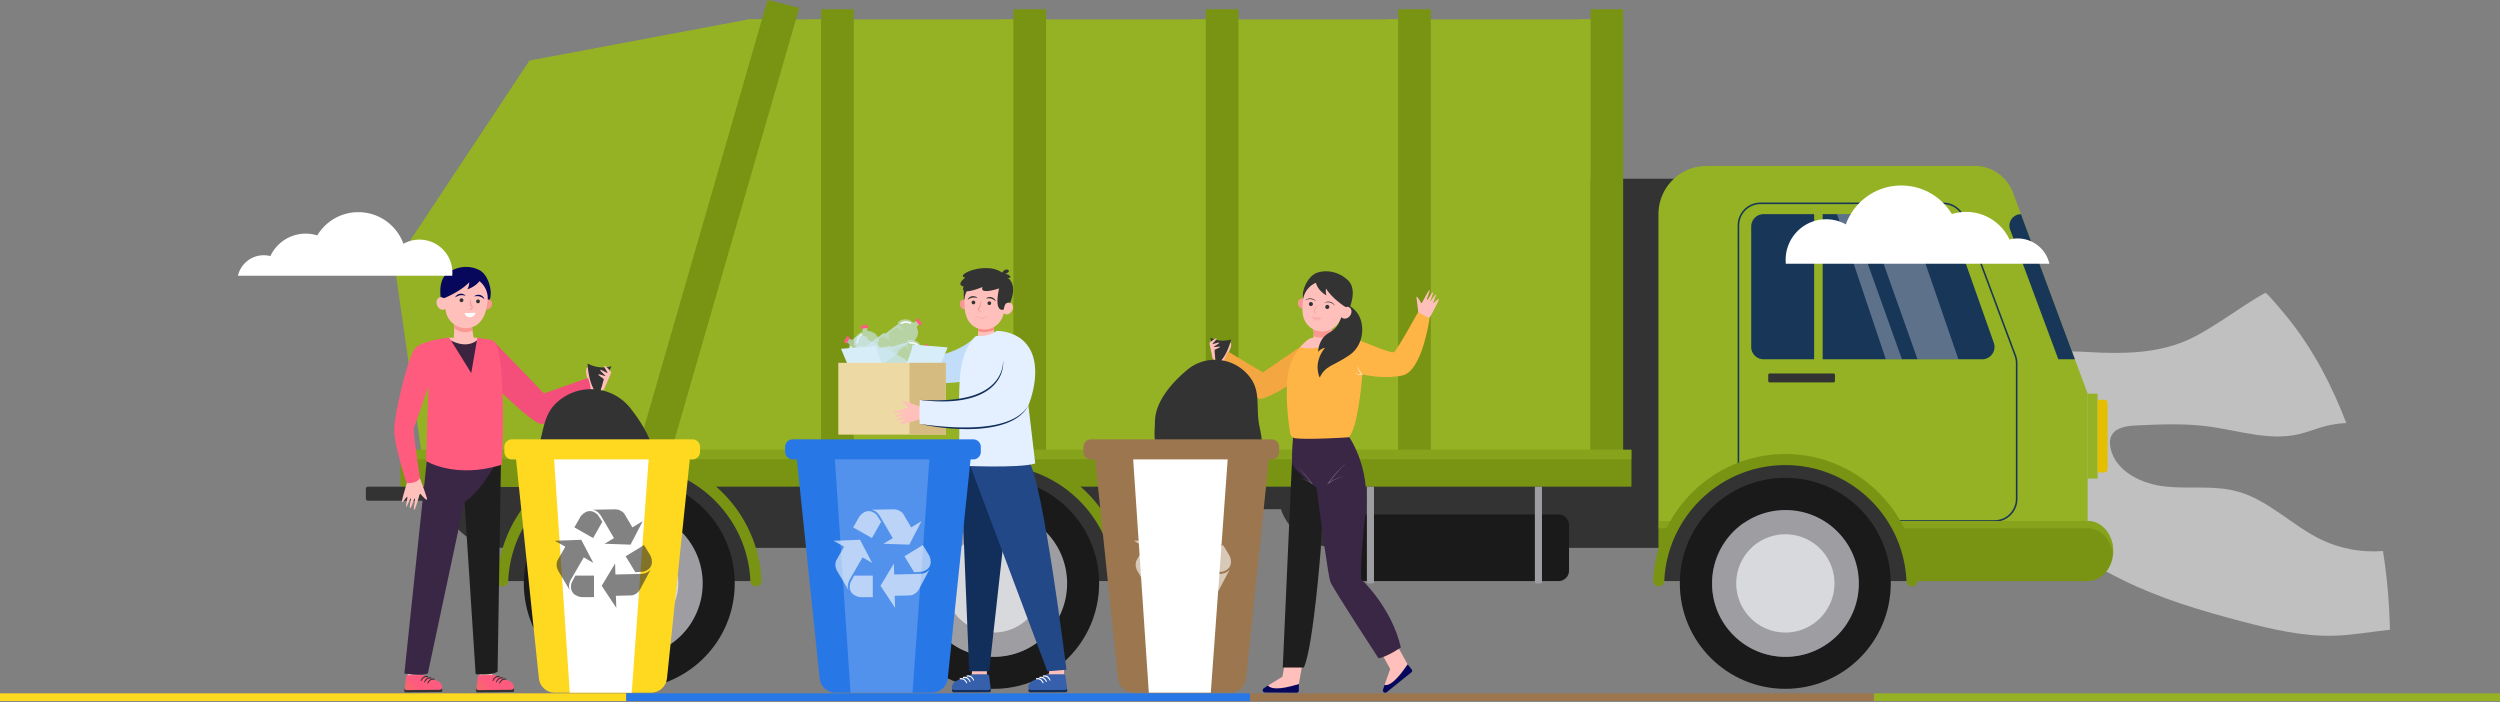 <?xml version="1.0" encoding="UTF-8"?>
<svg xmlns="http://www.w3.org/2000/svg" xmlns:v="https://vecta.io/nano" width="1186" height="333" fill="none">
  <rect width="100%" height="100%" fill="#808080" stroke="none"/>
  <style><![CDATA[.B{fill:#333}.C{fill:#ffc0bb}.D{fill:#fff}.E{opacity:.3}.F{fill:#94b224}.G{fill:#f99893}.H{opacity:.5}.I{fill:#cfe9fa}.J{fill:#789412}.K{fill:#9e9da2}.L{opacity:.6}.M{fill:#ff5b7e}.N{fill:#d8d9dd}.O{fill:#1a1a1a}.P{fill:#07085b}.Q{fill:#183658}.R{fill:#122f5b}]]></style>
  <path fill="#fed920" d="M0 328.918h297.106v3.638H0z"></path>
  <path fill="#2777e7" d="M297.106 328.918H593v3.638H297.106z"></path>
  <path d="M888.894 328.918H1186v3.638H888.894z" class="F"></path>
  <path fill="#9c764e" d="M593 328.918h295.894v3.638H593z"></path>
  <path d="M1130.47 261.398c-9.91.788-20.03-1.005-29.01-5.274-13.99-6.648-25.2-18.966-40.15-23.012-10.9-2.949-22.48-1.116-33.71-2.258s-23.56-6.86-26.27-17.822c-.51-2.063-.63-4.326.3-6.24 1.94-4.017 7.25-4.753 11.7-4.958 11.38-.522 22.82-1.04 34.11.44 14.37 1.883 28.89 6.98 43.02 3.732 4.31-.992 8.42-2.745 12.71-3.851 3.27-.841 6.58-1.296 9.92-1.467-6.57-17.001-14.87-33.693-27.48-49.558 0 0-8.18-10.155-10.84-12.278-11.37 6.171-25.67 17.589-37.59 22.727-14.3 6.164-30.41 6.347-45.958 5.464-9.29-.53-19.522-1.14-26.918 4.513-5.416 4.141-8.206 10.908-13.246 15.5-6.093 5.552-14.634 7.259-22.623 9.287-10.141 2.571-20.396 6.19-28.03 13.346s-12.04 18.608-8.346 28.397c4.69 12.433 19.658 17.333 32.895 18.461 16.934 1.441 34.357-.61 50.683 4.117 11.093 3.213 21.047 9.388 31.403 14.5 17.91 8.845 37.18 14.565 56.5 19.634 14.33 3.759 28.96 7.206 43.77 6.779 8.88-.257 17.66-1.907 26.49-2.837-.29-12.316-1.32-24.86-3.33-37.345v.003z" class="D H"></path>
  <path d="M238.721 84.777h180.138c15.65 0 28.336 11.459 28.336 25.595v94.93h12.024v-94.93c0-14.136 12.686-25.595 28.336-25.595h79.375c15.649 0 28.335 11.459 28.335 25.595v94.93h11.238v-94.93c0-14.136 12.687-25.595 28.336-25.595h175.01c15.649 0 28.333 11.459 28.333 25.595v123.933c0 14.137-12.686 25.596-28.333 25.596h-175.01c-12.857 0-23.708-7.738-27.172-18.34h-13.563c-3.464 10.599-14.315 18.34-27.172 18.34h-79.375c-12.857 0-23.708-7.738-27.172-18.34h-14.349c-3.464 10.599-14.315 18.34-27.172 18.34H238.725c-15.649 0-28.333-11.459-28.333-25.596V110.372c0-14.136 12.686-25.595 28.333-25.595h-.004z" class="B"></path>
  <path d="M314.644 215.597h439.897V9.189H355.053l-40.409 49.209v23.805 133.394z" class="F"></path>
  <use href="#B" class="J"></use>
  <path d="M310.154 208.861h73.634V9.189h5.724v199.672h85.532V9.189h5.725v199.672h85.534V9.189h5.725v199.672h85.532V9.189h5.724v199.672h85.532V9.189h5.725v199.672 4.49 2.246h-5.725v-2.246h-85.532v2.246h-5.724v-2.246h-85.532v2.246h-5.725v-2.246h-85.534v2.246h-5.725v-2.246h-85.532v2.246h-5.724v-2.246h-73.634v-4.49z" style="mix-blend-mode:multiply" class="F"></path>
  <g class="J">
    <use href="#B" x="-91.256"></use>
    <use href="#B" x="-182.516"></use>
    <use href="#B" x="-273.772"></use>
    <path d="M389.512 215.597h15.491V4.388h-15.491v211.209z"></path>
  </g>
  <g class="F">
    <path d="M295.055 230.867h-92.771l-15.153-105.548 64.06-96.591L355.053 9.189l-19.966 147.192-40.032 74.486z"></path>
    <path d="M361.483 9.189h-6.43l-62.241 216.908 5.724 1.458 54.945-171.29 8.002-47.077z" style="mix-blend-mode:multiply"></path>
  </g>
  <g class="J">
    <path d="M298.536 227.163l15.042 3.704L379.174 3.706 364.133 0l-65.597 227.163z"></path>
    <path d="M189.994 230.869h583.967v-17.515H189.994v17.515z"></path>
  </g>
  <g style="mix-blend-mode:screen" class="H F">
    <path d="M773.958 213.351H189.992v4.493h583.966v-4.493z"></path>
  </g>
  <g class="F">
    <path d="M202.345 128.674l-.116-.95 56.273-87.704 80.488-12.738-50.187 175.25h-77.418l-9.04-73.854v-.003zm129.256-94.851l-69.92 11.065-53.955 84.093 8.353 68.245h68.728l46.794-163.402z" style="mix-blend-mode:multiply"></path>
    <path d="M936.807 78.718H809.662c-12.644 0-22.894 10.252-22.894 22.9v145.54h203.616v-60.402l-35.463-95.438a19.33 19.33 0 0 0-18.117-12.598l.003-.002z"></path>
  </g>
  <g style="mix-blend-mode:multiply" opacity=".2" class="F">
    <path d="M825.088 106.92S846.4 222.602 956.333 217.841l.421 17.81-.421 4.296-1.768 3.032-2.273 2.274-3.409 1.525-1.641.202-7.788.178h-27.445s-33.253-.05-33.422.033-12.418 0-12.418 0l-41.461-26.695.377-113.573.003-.003z"></path>
  </g>
  <path d="M990.385 227.035h4.715v-40.281h-4.715v40.281z" class="F"></path>
  <path d="M824.331 236.696V106.92c0-5.976 4.86-10.839 10.834-10.839h86.676c4.5 0 8.579 2.833 10.151 7.047l24.413 65.409c.454 1.216.684 2.494.684 3.792v64.367c0 5.976-4.86 10.839-10.834 10.839h-111.09c-5.974 0-10.834-4.863-10.834-10.839zm10.834-139.857c-5.556 0-10.077 4.523-10.077 10.081v129.776c0 5.558 4.521 10.082 10.077 10.082h111.09c5.556 0 10.076-4.524 10.076-10.082v-64.367c0-1.208-.213-2.395-.636-3.526l-24.413-65.409c-1.463-3.92-5.257-6.555-9.441-6.555h-86.676z" class="Q"></path>
  <path d="M998.336 224.119H995.1v-34.445h3.236a1.48 1.48 0 0 1 1.477 1.477v31.491a1.48 1.48 0 0 1-1.477 1.477z" fill="#e5be00"></path>
  <path d="M945.867 162.63l-20.206-57.13a5.86 5.86 0 0 0-5.52-3.903h-83.512a5.86 5.86 0 0 0-5.855 5.857v57.13a5.86 5.86 0 0 0 5.855 5.858h103.72a5.86 5.86 0 0 0 5.52-7.812h-.002z" class="Q"></path>
  <path d="M1002.51 261.406c0 7.869-5.399 14.249-12.059 14.249H786.773v-28.497h203.678c6.66 0 12.059 6.379 12.059 14.248z" class="J"></path>
  <path d="M984.325 170.442h-7.857l-22.851-61.468c-1.327-3.573 1.313-7.377 5.127-7.377l25.581 68.847v-.002z" class="Q"></path>
  <path d="M528.852 275.652H413.956s-4.675-8.334-2.768-8.671 12.009-25.054 12.009-25.054l23.908-17.808 26.265-6.275 23.908 6.275L515.147 237l11.091 13.812 5.724 20.547-3.115 4.291.005.002z" class="B"></path>
  <path d="M531.464 278.16c-1.404 0-2.55-1.107-2.612-2.508-1.318-30.558-26.581-55.011-57.448-55.011s-56.13 24.453-57.448 55.011c-.059 1.401-1.208 2.508-2.612 2.508a2.63 2.63 0 0 1-2.623-2.736c1.436-33.343 29.003-60.026 62.683-60.026s61.245 26.683 62.683 60.026c.065 1.491-1.132 2.736-2.623 2.736z" class="J"></path>
  <path d="M860.63 173.93h4.041V98.109h-4.041v75.821z" class="F"></path>
  <path d="M355.984 275.652H241.088s-4.675-8.334-2.768-8.671 12.009-25.054 12.009-25.054l23.908-17.808 26.265-6.275 23.91 6.275L342.279 237l11.091 13.812 5.725 20.547-3.116 4.291.005.002z" class="B"></path>
  <use href="#C" class="J"></use>
  <path d="M521.427 276.834c.053-27.643-22.306-50.094-49.939-50.147s-50.078 22.312-50.131 49.955 22.305 50.095 49.938 50.148 50.079-22.313 50.132-49.956z" class="O"></path>
  <path d="M506.246 276.869c.05-19.233-15.495-34.865-34.722-34.915s-34.854 15.5-34.904 34.733 15.495 34.866 34.722 34.916 34.853-15.5 34.904-34.734z" class="K"></path>
  <g style="mix-blend-mode:multiply" class="H K">
    <path d="M451.991 247.841a34.67 34.67 0 0 0-5.285 18.442c0 19.232 15.585 34.825 34.813 34.825a34.63 34.63 0 0 0 19.413-5.915c-6.152 9.835-17.072 16.381-29.525 16.381-19.226 0-34.813-15.592-34.813-34.825 0-12.042 6.111-22.656 15.397-28.908z"></path>
  </g>
  <path d="M448.124 276.749a23.29 23.29 0 0 0 23.28 23.29c12.858 0 23.281-10.425 23.281-23.29s-10.423-23.29-23.281-23.29a23.29 23.29 0 0 0-23.28 23.29z" class="N"></path>
  <g style="mix-blend-mode:screen" class="E N">
    <path d="M458.547 257.336a23.19 23.19 0 0 0-3.875 12.862c0 12.862 10.424 23.291 23.281 23.291a23.19 23.19 0 0 0 12.86-3.875c-4.17 6.282-11.305 10.426-19.409 10.426-12.857 0-23.28-10.426-23.28-23.291 0-8.106 4.143-15.243 10.423-19.413z"></path>
  </g>
  <g style="mix-blend-mode:screen" class="H F">
    <path d="M990.449 247.158c6.66 0 12.061 6.379 12.061 14.248 0 .584-.04 1.159-.1 1.724-.72-7.054-5.798-12.523-11.961-12.523H786.771v-3.449h203.678z"></path>
  </g>
  <path d="M348.563 276.834c.053-27.643-22.305-50.095-49.939-50.148s-50.078 22.313-50.131 49.956 22.306 50.095 49.939 50.148 50.078-22.313 50.131-49.956z" class="O"></path>
  <path d="M333.366 276.869c.05-19.233-15.495-34.866-34.722-34.916s-34.853 15.5-34.904 34.734 15.495 34.865 34.722 34.916 34.854-15.501 34.904-34.734z" class="K"></path>
  <g style="mix-blend-mode:multiply" class="H K">
    <path d="M279.123 247.841a34.67 34.67 0 0 0-5.285 18.442c0 19.233 15.585 34.825 34.813 34.825 7.189 0 13.866-2.18 19.413-5.915-6.152 9.835-17.072 16.381-29.526 16.381-19.225 0-34.813-15.592-34.813-34.825 0-12.042 6.112-22.656 15.398-28.908z"></path>
  </g>
  <path d="M275.255 276.749c0 12.862 10.423 23.291 23.281 23.291s23.28-10.426 23.28-23.291-10.423-23.29-23.28-23.29-23.281 10.428-23.281 23.29z" class="N"></path>
  <g style="mix-blend-mode:screen" class="E N">
    <use href="#D"></use>
  </g>
  <path d="M904.432 275.652H789.536s-4.675-8.334-2.768-8.671 12.009-25.054 12.009-25.054l23.91-17.808 26.266-6.275 23.907 6.275L890.73 237l11.09 13.812 5.725 20.547-3.115 4.291.002.002zm-34.587-94.234h-30.328a.66.66 0 0 1-.662-.662v-2.906c0-.366.296-.663.662-.663h30.328c.366 0 .662.297.662.663v2.906a.66.66 0 0 1-.662.662z" class="B"></path>
  <path d="M896.98 276.826c.053-27.643-22.306-50.095-49.939-50.148s-50.078 22.313-50.131 49.955 22.305 50.095 49.939 50.148 50.078-22.313 50.131-49.955z" class="O"></path>
  <path d="M881.857 276.871c.05-19.233-15.495-34.866-34.722-34.916s-34.854 15.5-34.904 34.734 15.495 34.865 34.722 34.916 34.853-15.501 34.904-34.734z" class="K"></path>
  <g style="mix-blend-mode:multiply" class="H K">
    <path d="M827.571 247.841a34.67 34.67 0 0 0-5.287 18.442c0 19.233 15.585 34.825 34.813 34.825 7.189 0 13.866-2.18 19.412-5.915-6.152 9.835-17.071 16.381-29.525 16.381-19.225 0-34.813-15.592-34.813-34.825 0-12.042 6.112-22.656 15.398-28.908h.002z"></path>
  </g>
  <path d="M823.704 276.749c0 12.862 10.423 23.291 23.28 23.291s23.281-10.426 23.281-23.291-10.423-23.29-23.281-23.29a23.29 23.29 0 0 0-23.28 23.29z" class="N"></path>
  <g style="mix-blend-mode:screen" class="E N">
    <use href="#D" x="548.451"></use>
  </g>
  <path d="M639.284 275.655h100.111c2.731 0 4.945-2.215 4.945-4.946v-21.688c0-2.731-2.214-4.945-4.945-4.945H639.284c-2.731 0-4.946 2.214-4.946 4.945v21.688a4.95 4.95 0 0 0 4.946 4.946z" class="O"></path>
  <g class="K">
    <use href="#E"></use>
    <use href="#E" x="-79.696"></use>
  </g>
  <path d="M213.709 237.563H174.61a1.05 1.05 0 0 1-1.049-1.05v-4.597a1.05 1.05 0 0 1 1.049-1.049h39.099a1.05 1.05 0 0 1 1.05 1.049v4.597a1.05 1.05 0 0 1-1.05 1.05z" class="B"></path>
  <use href="#C" x="548.448" class="J"></use>
  <g class="D">
    <path d="M905.37 101.597l23.698 68.845H909.67l-24.444-68.845h20.144zm-27.728 0l24.646 68.845h-7.648l-23.161-68.845h6.163z" class="E"></path>
  </g>
  <path d="M463.146 159.356s-7.515 8.932-25.213 10.509-4.447 10.924-4.447 10.924 21.329 3.073 28.779-1.933.881-19.5.881-19.5z" fill="#c2ddf9"></path>
  <path d="M405.413 163.297l-.021-.14c-.356-2.429 1.066-4.706 3.284-5.518.37-.135.591-.517.534-.909l-.321-2.192 2.22-.325.321 2.192a.84.84 0 0 0 .772.719 5.09 5.09 0 0 1 4.722 4.343l.022.137c.061.423-.207.817-.613.919l1.116 7.62a1.03 1.03 0 0 1 .874.869l1.612 11.002c.263 1.796-.978 3.465-2.773 3.726l-2.517.368-2.517.368c-1.795.263-3.462-.978-3.725-2.773l-1.61-11.003c-.069-.463.183-.898.589-1.083l-1.116-7.619c-.418.016-.789-.283-.85-.705l-.003.004z" class="I L"></path>
  <path d="M408.858 155.968l2.678-.393c.179-.026.303-.193.277-.372l-.126-.86c-.026-.179-.193-.302-.372-.276l-2.678.392a.33.33 0 0 0-.277.372l.127.86c.026.179.192.303.371.277z" class="M"></path>
  <path d="M406.731 162.998c.173-.026.306-.175.304-.354a4.33 4.33 0 0 1 1.869-3.618c.166-.105.218-.323.116-.489s-.321-.219-.489-.117c-.09.057-2.225 1.399-2.206 4.232 0 .197.162.356.359.353.016 0 .033 0 .049-.004l-.002-.003z" class="D"></path>
  <g style="mix-blend-mode:multiply" class="E I">
    <path d="M407.379 171.622l-1.116-7.619 5.048-.741s-3.728 1.025-3.751 2.688-.596 5.859 4.881 5.126c0 0-4.43 1.052-4.395 3.393s.081 12.468 6.596 11.646l-2.517.368c-1.795.264-3.461-.978-3.725-2.773l-1.61-11.003c-.069-.463.183-.898.589-1.083v-.002z"></path>
  </g>
  <path d="M430.812 161.521l.136-.04a5.09 5.09 0 0 1 5.914 2.493c.185.349.596.515.974.404l2.125-.62.629 2.156-2.128.62c-.379.111-.636.47-.605.864a5.09 5.09 0 0 1-3.649 5.276l-.136.038a.83.83 0 0 1-.995-.48l-7.389 2.156a1.03 1.03 0 0 1-.74.985l-10.673 3.111c-1.741.508-3.564-.494-4.072-2.234l-.713-2.444-.712-2.443c-.508-1.743.492-3.566 2.234-4.072l10.673-3.11a1.03 1.03 0 0 1 1.154.432l7.389-2.154c-.073-.411.173-.819.582-.938h.002z" class="I L"></path>
  <path d="M438.596 163.945l.757 2.599c.051.174.233.274.406.223l.832-.242c.174-.051.274-.233.223-.406l-.757-2.599c-.05-.174-.232-.274-.406-.223l-.832.242c-.174.051-.273.233-.223.406z" class="M"></path>
  <path d="M431.292 162.782c.05.169.216.278.392.252a4.33 4.33 0 0 1 3.841 1.353c.126.152.349.171.501.048s.174-.349.048-.501c-.069-.083-1.691-2.011-4.493-1.605-.194.028-.33.208-.301.403.002.017.005.033.009.05h.003z" class="D"></path>
  <g style="mix-blend-mode:multiply" class="E I">
    <path d="M422.841 164.615l7.389-2.153 1.427 4.9s-1.529-3.552-3.177-3.345-5.883.216-4.402 5.542c0 0-1.65-4.246-3.962-3.887s-12.335 1.797-10.623 8.139l-.713-2.443c-.508-1.743.492-3.566 2.235-4.072l10.672-3.111c.449-.13.914.06 1.154.432v-.002z"></path>
  </g>
  <path d="M426.353 152.598l.112-.083c1.951-1.469 4.625-1.308 6.396.25.297.261.736.27 1.052.035l1.762-1.327 1.351 1.793-1.762 1.327c-.313.237-.425.662-.256 1.018 1.004 2.135.42 4.747-1.529 6.214l-.112.083c-.339.257-.812.207-1.097-.097l-6.123 4.613c.156.416.03.9-.34 1.18l-8.842 6.661c-1.444 1.087-3.498.793-4.587-.656l-1.532-2.032-1.529-2.033a3.28 3.28 0 0 1 .636-4.592l8.843-6.66a1.02 1.02 0 0 1 1.227 0l6.124-4.613c-.214-.359-.131-.827.209-1.083l-.003.002z" class="I L"></path>
  <path d="M436.086 154.291l-1.628-2.163c-.109-.144-.08-.35.065-.459l.686-.517a.33.33 0 0 1 .459.065l1.628 2.163a.33.33 0 0 1-.065.459l-.686.516c-.145.109-.351.08-.459-.064z" class="M"></path>
  <path d="M427.246 153.61c.104.14.299.185.456.097 2.108-1.168 3.982-.13 4.06-.085.171.097.387.038.484-.133s.038-.387-.133-.485c-.092-.052-2.288-1.284-4.755.081-.171.095-.233.311-.138.482.007.014.017.029.026.043z" class="D"></path>
  <g style="mix-blend-mode:multiply" class="E I">
    <path d="M420.021 158.295l6.123-4.614 3.07 4.077s-2.685-2.78-4.148-2.011-5.406 2.27-2.137 6.726c0 0-3.044-3.385-5.074-2.239s-10.858 6.017-7.011 11.343l-1.529-2.033c-1.093-1.448-.808-3.504.636-4.592l8.842-6.66c.373-.28.871-.266 1.228 0v.003z"></path>
  </g>
  <path d="M405.309 170.007l-.121-.069c-2.116-1.222-3.008-3.749-2.265-5.99a.84.84 0 0 0-.378-.983l-1.909-1.104 1.123-1.945 1.909 1.104c.34.197.777.133 1.04-.161 1.572-1.757 4.203-2.239 6.316-1.016l.121.068c.368.214.508.668.337 1.05l6.634 3.839c.321-.306.817-.38 1.221-.147l9.58 5.544a3.28 3.28 0 0 1 1.188 4.481l-1.273 2.203-1.273 2.203c-.909 1.57-2.911 2.111-4.475 1.207l-9.581-5.545a1.02 1.02 0 0 1-.48-1.13l-6.634-3.839c-.244.337-.71.442-1.078.23h-.002z" class="I L"></path>
  <path d="M403.074 160.398l-1.355 2.343a.33.33 0 0 1-.448.12l-.744-.43a.33.33 0 0 1-.12-.448l1.355-2.343a.33.33 0 0 1 .448-.12l.744.43a.33.33 0 0 1 .12.448z" class="M"></path>
  <path d="M405.891 168.789c.087-.152.052-.346-.088-.458-1.897-1.486-1.674-3.616-1.665-3.704.024-.195-.116-.37-.311-.394s-.37.116-.394.311c-.012.107-.29 2.612 1.93 4.35.155.121.378.092.499-.062l.029-.04v-.003z" class="D"></path>
  <g style="mix-blend-mode:multiply" class="E I">
    <path d="M413.021 173.616l-6.634-3.839 2.555-4.419s-1.513 3.559-.231 4.604 4.201 4.094 7.026-.658c0 0-1.928 4.127-.081 5.547s9.776 7.653 13.176 2.032l-1.273 2.204c-.909 1.569-2.911 2.111-4.475 1.206l-9.581-5.544a1.02 1.02 0 0 1-.48-1.13l-.002-.003z"></path>
  </g>
  <path d="M427.469 178.695s5.544-12.613 5.444-15.239l16.659 1.337-6.036 14.41-16.067-.508zm-6.382.674s-5.545-12.612-5.445-15.238l-16.658 1.336 6.035 14.41 16.068-.508z" fill="#d7eef9"></path>
  <path d="M448.71 172.12h-51.015v34.061h51.015V172.12z" fill="#edd9a4"></path>
  <g fill="#d6bb80">
    <path d="M448.71 172.12h-17.247v34.061h17.247V172.12z"></path>
    <path d="M434.606 178.17h11.713a.81.81 0 0 1 .807.808.81.81 0 0 1-.807.807h-11.713a.81.81 0 0 1-.807-.807.81.81 0 0 1 .807-.808z" style="mix-blend-mode:multiply"></path>
  </g>
  <path d="M468.18 322.081v-5.01l-5.729-1.586-1.273.56-.219 6.036 1.805 5.257 5.416-5.257z" class="C"></path>
  <path d="M455.724 219.363l4.062 99.092h9.465l8.341-74.899-10.934-33.555-10.934 9.362z" class="R"></path>
  <path d="M504.783 322.081v-5.01l-5.729-1.586-1.275.56-.216 6.036 1.802 5.257 5.418-5.257zM430.646 193.01c.166.147.104.425-.112.482-1.672.454-6.921 1.911-6.902 2.363.021.536 4.744-.651 5.021-.238s-4.359 1.458-4.243 2.028 4.312-.522 4.443-.299-3.775 1.7-3.908 2.077 4.228-.693 4.468-.467-2.528 1.963-2.405 2.22.159.444 7.508-1.686l2.856-.962 1.909-2.044-1.429-3.046s-9.203-3.5-9.533-3.265c-.316.225-.25.553 2.327 2.837z" class="C"></path>
  <path d="M459.787 219.572l37.078 98.883 9.082-.741s-11.305-90.655-18.069-99.277-21.59-6.767-21.59-6.767l-6.499 7.905-.002-.003z" fill="#224887"></path>
  <path d="M463.901 160.913s4.58 2.717 8.149 0l-.841-6.629-7.099-1.462-.207 8.091h-.002z" class="C"></path>
  <path d="M463.999 157.145l.111-4.323 7.202 2.241.201 1.622c-1.598.579-4.634 1.284-7.514.463v-.003z" fill="#fc8d84"></path>
  <path d="M436.356 189.7c3.631.867 12.171.435 18.639-.073.052-5.352.256-10.334.727-13.831 1.666-12.42 7.422-16.44 7.422-16.44 5.736.681 9.721-2.377 9.721-2.377 7.69.093 12.137 4.264 12.137 4.264 11.818 10.196 2.873 31.055 2.873 31.055l3.244 27.557c-7.321 2.502-37.252.997-37.252.997s1.463-8.776 1.249-17.708c-9.486-.532-18.762-2.042-18.762-2.042-.371-2.04 0-11.402 0-11.402h.002z" fill="#e4f0ff"></path>
  <g class="R">
    <path d="M475.861 171.13c.019 4.127-1.788 8.102-4.64 10.937-1.424 1.427-3.082 2.619-4.867 3.561s-3.671 1.722-5.632 2.258c-.245.071-.482.157-.729.219l-.741.183-1.484.356-1.503.282-.75.14-.758.105c-1.009.145-2.018.297-3.039.37l-1.527.143c-.51.038-1.021.057-1.531.087-4.086.212-8.196.133-12.304-.073 4.079.529 8.201.829 12.33.724 4.122-.112 8.277-.553 12.271-1.738a28.08 28.08 0 0 0 5.772-2.367c1.823-1.014 3.533-2.268 4.958-3.804.724-.757 1.353-1.6 1.92-2.476.544-.893 1.014-1.831 1.385-2.805.351-.98.615-1.989.769-3.015s.214-2.066.097-3.089l.003.002zm-39.505 29.972c4.478 1.004 9.034 1.671 13.612 2.078s9.194.524 13.795.242c4.59-.314 9.213-.998 13.565-2.617 2.17-.8 4.262-1.866 6.109-3.269 1.833-1.411 3.422-3.175 4.44-5.241-1.182 1.971-2.804 3.636-4.679 4.911-1.864 1.294-3.944 2.253-6.088 2.987s-4.367 1.258-6.611 1.633a64.24 64.24 0 0 1-6.788.765c-4.552.296-9.129.213-13.693-.057-2.282-.14-4.563-.33-6.84-.57-2.28-.223-4.552-.523-6.822-.86v-.002z"></path>
    <use href="#F"></use>
  </g>
  <path d="M469.272 320.875l.629 5.19c.079.639-.278 1.223-.748 1.223l-16.338.047c-.425 0-.845-.263-1.068-.759-.231-.511-.278-1.28.451-2.315 1.441-2.052 6.161-2.581 8.533-4.31.048-.036.105-.055.167-.055l7.517-.021c.425 0 .788.423.859 1.002l-.002-.002z" fill="#3660ac"></path>
  <g class="D">
    <path d="M461.968 322.907c.119-.074.162-.273.093-.423-.323-.71-1.33-2.438-3.369-2.077-.119.021-.197.178-.176.339v.005c.021.157.128.259.242.237 1.828-.318 2.686 1.207 2.947 1.803.054.128.171.175.268.116h-.005z"></path>
    <path d="M460.273 323.579c.119-.074.162-.273.093-.423-.323-.71-1.33-2.438-3.369-2.077-.119.021-.197.178-.176.339v.005c.021.157.126.259.242.238 1.828-.319 2.686 1.206 2.947 1.802.054.128.171.175.268.116h-.005z"></path>
    <path d="M458.696 324.208c.119-.073.162-.273.093-.422-.323-.71-1.33-2.439-3.369-2.078-.119.021-.197.178-.176.339v.005c.021.157.128.259.242.238 1.828-.318 2.686 1.206 2.947 1.802.054.126.171.176.268.116h-.005z"></path>
  </g>
  <use href="#F" x="36.231" class="R"></use>
  <path d="M505.503 320.875l.629 5.19c.078.639-.278 1.223-.748 1.223l-16.338.047c-.425 0-.845-.263-1.068-.759-.231-.511-.278-1.28.451-2.315 1.441-2.052 6.161-2.581 8.533-4.31.048-.036.105-.055.166-.055l7.518-.021c.425 0 .788.423.859 1.002l-.002-.002z" fill="#3660ac"></path>
  <g class="D">
    <path d="M498.2 322.907c.118-.074.161-.273.092-.423-.323-.71-1.33-2.438-3.369-2.077-.119.021-.197.178-.176.339v.005c.022.157.126.259.242.237 1.829-.318 2.686 1.207 2.947 1.803.055.128.171.175.268.116h-.004z"></path>
    <path d="M496.504 323.579c.119-.074.161-.273.093-.423-.323-.71-1.33-2.438-3.37-2.077-.118.021-.197.178-.175.339v.005c.021.157.125.259.242.238 1.828-.319 2.685 1.206 2.946 1.802.055.128.171.175.269.116h-.005z"></path>
    <path d="M494.928 324.208c.118-.073.161-.273.092-.422-.323-.71-1.33-2.439-3.369-2.078-.119.021-.197.178-.176.339v.005c.022.157.128.259.242.238 1.829-.318 2.686 1.206 2.947 1.802.055.126.171.176.268.116h-.004z"></path>
  </g>
  <path d="M457.215 137.433l.012 6.238 3.326-7.791s-2.652-1.847-2.859-1.36-.479 2.911-.479 2.911v.002z" class="B"></path>
  <path d="M459.048 143.88c.375 1.242-.124 2.493-1.118 2.794s-2.104-.463-2.479-1.704.123-2.494 1.118-2.795 2.104.463 2.479 1.705z" class="G"></path>
  <path d="M457.568 144.514l-.045-.924c-.1-1.242.026-2.538.437-3.844a10.07 10.07 0 0 1 9.73-7.005c5.934.114 10.369 5.219 9.835 10.972.658-.289 1.367-.303 1.959.031 1.137.641 1.408 2.313.608 3.733s-2.372 2.054-3.507 1.413a1.89 1.89 0 0 1-.421-.326c-.954 4.849-5.316 8.254-10.117 7.724-4.722-.52-8.448-4.222-8.476-11.774h-.003z" class="C"></path>
  <path d="M465.297 142.472l-.316 1.657c-.119.525-.266 1.085-.539 1.425l-.052.052c-.019.019-.026.031-.064.066-.062.064-.133.114-.183.19-.109.14-.2.311-.23.499-.072.373.073.741.287.985.439.506 1.09.651 1.655.601-.539-.185-1.04-.461-1.292-.871-.114-.202-.178-.418-.116-.601a.64.64 0 0 1 .14-.254c.026-.043.076-.074.112-.112l.085-.083.097-.097c.226-.276.33-.575.411-.864a4.7 4.7 0 0 0 .133-.877c.036-.579 0-1.156-.128-1.719v.003z" class="G"></path>
  <path d="M468.469 143.742c-.052.482.295.914.774.966a.88.88 0 0 0 .967-.776c.053-.482-.295-.914-.774-.966a.88.88 0 0 0-.967.776zm-7.533-.332c-.053.482.294.914.774.966s.914-.294.966-.776-.294-.915-.774-.967-.914.295-.966.777z" class="B"></path>
  <path d="M468.996 149.832a6.17 6.17 0 0 1-.8.43 6.39 6.39 0 0 1-.84.325c-.573.174-1.169.273-1.762.252s-1.178-.162-1.724-.404c-.544-.249-1.042-.596-1.505-.992a5.31 5.31 0 0 0 .657.641 5.13 5.13 0 0 0 .772.51 4.35 4.35 0 0 0 .869.338 4.65 4.65 0 0 0 .924.135 4.82 4.82 0 0 0 1.826-.314c.577-.218 1.123-.52 1.586-.921h-.003z" class="G"></path>
  <g class="B">
    <path d="M467.69 141.615c.463-.067.893-.105 1.313-.105s.824.055 1.206.164a3.97 3.97 0 0 1 1.109.489c.19.093.345.24.534.356l.544.411a3.79 3.79 0 0 0-.292-.639c-.138-.187-.266-.396-.449-.553-.334-.349-.786-.591-1.26-.727a2.96 2.96 0 0 0-1.454-.035c-.465.111-.909.316-1.251.641v-.002zm-3.882-.171c-.301-.364-.717-.62-1.168-.784a2.91 2.91 0 0 0-1.446-.135c-.489.079-.964.266-1.337.574-.201.133-.351.326-.51.499a3.66 3.66 0 0 0-.366.598c.216-.104.394-.237.589-.344.202-.093.373-.221.572-.29.373-.187.767-.287 1.159-.356a4.42 4.42 0 0 1 1.218-.021c.418.047.841.137 1.292.256l-.003.003zm-5.872-9.797s-2.925-.366.518-2.346 12.102-3.576 16.922.031c0 0 1.403-2.071 2.84-1.297s-1.316 1.917-1.316 1.917 1.952.242 2.394 1.289c.327.774-.867.617-1.51.482 1.075.363 4.889 3.706 1.417 11.914-.729-.285-4.05-7.211-4.05-7.211s-10.709 3.921-9.049-.277c0 0-11.205 4.76-8.928-.273 0 0-3.991-.333.767-4.231l-.005.002z"></path>
    <path d="M479.199 143.69s-.772-.416-1.757.142-1.275 3.02-1.275 3.02-4.611 2.04-2.37-9.317c2.384-12.08 3.339 1.525 3.339 1.525l2.063 4.627v.003z"></path>
  </g>
  <path d="M583.795 170.786c-.658-1.669-.985-3.039-.802-3.887l.598-1.346c.753-1.679.584-2.916-.095-3.122l-.138-.015-3.046 4.11-.857-1.163-2.026 6.287.815 3.472 5.546-4.336h.005z" class="C"></path>
  <path d="M623.841 159.719l-24.695 16.965-16.431-9.825s-2.65 3.317-2.329 7.465c.005.069 13.213 13.284 16.813 14.795s25.947-13.902 25.947-13.902l.698-15.496-.003-.002z" fill="#f4a640"></path>
  <path d="M597.593 202.757c-2.097-9.386.902-17.024-4.946-24.223l-.214-.262c-3.407-4.155-8.092-6.648-13.016-7.372 3.167-3.649 4.611-9.842 4.611-9.842-5.86 1.662-9.849-.9-9.849-.9l2.353 10.524a20.51 20.51 0 0 0-13.406 4.841c-6.869 5.789-15.034 14.685-15.215 24.389-.18 9.65-2.229 13.349 12.088 22.016 14.75 8.93 21.742 1.03 30.613 2.215s9.379-10.644 6.978-21.388l.003.002z" class="B"></path>
  <path d="M576.432 169.404l.102 1.275c-.593.057-1.215-.278-1.337-.862l-1.367-6.66a.85.85 0 0 1 .309-.862c.814-.634 2.542-1.918 2.922-1.723.501.256-2.032 2.502-1.83 2.63s3.098-.966 3.191-.6c.083.327-2.64 1.816-2.602 2.015s2.806-.382 2.975-.057c.154.295-2.61 1.311-2.619 1.442l.256 3.4v.002zm25.104 155.818l9.092-5.592 5.551 4.868-2.372 1.683-8.23 1.149-3.352-.51c-.14-.095-.689-1.596-.689-1.596v-.002z" class="C"></path>
  <path d="M601.537 325.222l-1.992 1.277c-.924.582-.518 2.009.574 2.016l15.075.093c.532.002.966-.425.969-.957l.019-3.156c-10.058 3.135-13.52 2.142-14.643.727h-.002z" class="P"></path>
  <path d="M640.281 145.924s3.816-8.69-.855-13.021-10.321-4.941-14.486-3.576-7.695 8.068-6.707 12.428l13.313-1.646 8.735 5.813v.002z" class="B"></path>
  <path d="M638.771 211.283l-3.058.47-3.073.359-6.171.385h-3.091l-3.087-.174-3.068-.382-3.022-.655c.99.289 1.997.524 3.011.714l3.067.418 3.092.19 3.096.012 6.178-.413 3.07-.394 3.049-.53h.007z" fill="#daeef7" class="H"></path>
  <path d="M616.179 324.496l1.88-10.666-7.859-.833-.479.539-1.318 7.403 3.713 3.744 4.063-.187zm40.666.439l3.531-10.075 7.374.276-.778 2.804-5.663 6.083-2.923 1.717c-.169.014-1.539-.805-1.539-.805h-.002z" class="C"></path>
  <path d="M656.845 324.935l-.741 2.248c-.352 1.033.864 1.885 1.717 1.202l11.757-9.436a.96.96 0 0 0 .148-1.353l-1.973-2.463c-5.83 8.778-9.144 10.191-10.906 9.802h-.002z" class="P"></path>
  <path d="M667.751 315.136l-5.262-9.465-6.627 4.31-.031.722 3.643 6.574 5.242.565 3.035-2.706zm6.394-171.494c.106.185.377.181.472-.009.75-1.477 3.144-6.112 3.562-6.005.498.126-1.539 4.319-1.204 4.658s2.217-3.799 2.73-3.578-1.332 3.937-1.149 4.106 2.329-3.203 2.709-3.256-1.477 3.828-1.313 4.096 2.334-1.985 2.548-1.821.385.237-3.049 6.705l-1.46 2.488-2.289 1.389-2.571-1.935-1.19-9.571c.273-.251.568-.126 2.201 2.736l.003-.003z" class="C"></path>
  <path d="M628.989 215.965l-2.394 44.173s-3.533 46.714-8.044 56.527h-10.006l4.906-109.717h14.911l.627 9.017z" fill="#1e1e1e"></path>
  <path d="M612.886 219.584l.565-12.636 11.91-.309.268 1.208 13.624-1.685s11.184 14.426 8.536 37.389-2.061 31.209-2.061 31.209 14.422 13.249 18.836 32.386c0 0-6.328 4.416-10.594 5.152 0 0-21.192-32.386-22.809-36.214-.968-2.288-4.185-26.058-6.617-44.804 0 0-10.613-7.769-11.653-11.698l-.005.002z" fill="#3a2645"></path>
  <path d="M610.849 178.659c.731-6.788 4.124-12.961 9.35-17.23a5.45 5.45 0 0 1 2.177-1.076c2.166-.518 4.991-.617 6.376-.634h4.551s7.311.406 10.559 1.422 16.041 6.703 17.461 5.891 11.371-18.89 11.371-18.89l5.482 2.844s-3.452 25.299-12.995 27.172-18.883-.565-18.883-.565-1.828 25.39-6.499 29.858c0 0-18.441 1.251-25.298.461-1.245-.143-2.237-1.102-2.437-2.337-.726-4.532-2.345-16.473-1.222-26.916h.007z" fill="#feb546"></path>
  <g class="C">
    <path d="M616.737 164.853a25.95 25.95 0 0 1 3.455-3.417 5.43 5.43 0 0 1 2.184-1.083c2.166-.518 4.991-.617 6.378-.634h4.552l2.934.221c-3.675 2.806-10.558 6.598-19.503 4.91v.003z"></path>
    <path d="M631.632 161.683l-8.603.178c.174-1.912.323-4.443.005-5.355-.536-1.538 9.049-1.771 9.049-1.771s-.511 3.956-.451 6.95v-.002z"></path>
  </g>
  <path d="M632.083 154.733l-.342 3.533c-1.745 1.413-4.001 2.134-6.354 1.831a8.24 8.24 0 0 1-2.194-.601c.055-1.261.036-2.432-.159-2.99-.536-1.538 9.049-1.771 9.049-1.771v-.002z" class="G"></path>
  <path d="M635.043 142.98s4.585.391 8.496 5.007 4.228 15.296-3.431 20.529-11.248 4.754-14.035 10.614c0 0-3.495-6.684 2.498-14.154 0 0-1.931.311-3.265 1.954 0 0-.026-6.135 5.216-9.051s6.634-7.957 3.256-9.626 1.265-5.273 1.265-5.273z" class="B"></path>
  <path d="M619.591 143.649c.235 1.301-.42 2.508-1.46 2.695s-2.073-.717-2.308-2.018.42-2.507 1.46-2.695 2.073.717 2.308 2.018z" class="G"></path>
  <path d="M618.043 148.93c-.247-1.662-.187-3.36-.024-4.815l.064-.941a10.26 10.26 0 0 1 11.566-9.775c5.988.815 9.875 6.506 8.655 12.261.7-.216 1.419-.147 1.977.262 1.074.781 1.152 2.505.176 3.848s-2.64 1.798-3.716 1.017a2.01 2.01 0 0 1-.387-.378c-1.538 4.792-6.354 7.722-11.147 6.62-3.626-.834-6.615-3.882-7.161-8.099h-.003z" class="C"></path>
  <path d="M628.725 145.397a.961.961 0 1 0 1.873.43.961.961 0 1 0-1.873-.43zm-7.764-1.373a.961.961 0 1 0 1.874.43.961.961 0 1 0-1.874-.43zm7.247-.346a6.01 6.01 0 0 1 1.422-.276 4.32 4.32 0 0 1 1.396.138c.226.059.444.145.655.247.174.078.504.278.608.359.387.275.739.61 1.076.973a3.87 3.87 0 0 0-.91-1.185 3.26 3.26 0 0 0-.624-.439c-.226-.124-.463-.223-.712-.29-.497-.135-1.021-.159-1.52-.071a3.81 3.81 0 0 0-.729.197c-.232.09-.46.2-.662.344v.003zm-3.811-.675a3.06 3.06 0 0 0-.506-.55 3.81 3.81 0 0 0-.617-.435 3.52 3.52 0 0 0-1.454-.453c-.256-.022-.515-.012-.769.028a3.57 3.57 0 0 0-.738.197c-.473.185-.902.458-1.261.8.442-.225.886-.42 1.344-.546a4.22 4.22 0 0 1 .693-.128 3.65 3.65 0 0 1 .701-.01c.465.038.923.16 1.36.35s.853.441 1.242.745l.005.002z" class="B"></path>
  <path d="M646.153 177.432c-.259-.268-.501-.572-.726-.881s-.435-.634-.618-.969a8.42 8.42 0 0 1-.505-1.037c-.155-.354-.269-.725-.385-1.097.05.387.123.774.247 1.146.054.19.126.373.197.556l.245.539a7.71 7.71 0 0 0 .605 1.016 7.14 7.14 0 0 0 .594.746 4.4 4.4 0 0 1-.606.076c-.282.014-.565.002-.845-.038-.14-.017-.278-.05-.418-.079l-.408-.128c-.271-.092-.525-.23-.779-.373.223.183.463.359.731.482.264.133.546.228.836.29a3.93 3.93 0 0 0 .885.09c.3-.004.592-.033.896-.111l.213-.057-.159-.166v-.005z" class="D"></path>
  <path d="M638.301 145.663s-6.361-3.98-9.26-8.833c0 0-.328 2.322.299 3.267-.27.119-4.67-2.602-5.128-6.418s5.776-1.275 5.776-1.275 3.79.043 3.937.152 2.5 2.154 2.6 2.296 2.686 5.651 2.686 5.651l.557 1.978-.239 2.545-1.23.634.002.003z" class="B"></path>
  <g fill="#daeef7">
    <path d="M615.849 221.833l1.75 1.809 1.655 1.895 1.591 1.949 1.534 1.994.109-.109a14.82 14.82 0 0 0-1.413-.897c-.484-.273-.988-.516-1.498-.739a13.22 13.22 0 0 0-1.567-.572l-.402-.114-.406-.095-.204-.047-.206-.036-.411-.069.406.088.204.043.202.054.401.109.394.129.392.137.389.145.385.157.378.169 1.472.762 1.389.897.408.302-.299-.409-1.531-2.004-1.61-1.942-1.698-1.864-.893-.89-.926-.855.005.003zm14.094 7.436l1.992-2.571 2.092-2.491 2.206-2.389 1.159-1.139 1.201-1.095-2.272 2.317-2.151 2.429-2.069 2.501-1.619 2.065 1.313-.793c.629-.349 1.278-.657 1.938-.94a16.66 16.66 0 0 1 2.025-.724l.518-.143.524-.118.262-.06.265-.042.53-.084-.525.11-.261.054-.259.069-.517.135-.511.162-.506.173-.503.183-.496.199-.489.214a22.88 22.88 0 0 0-1.905.971l-1.799 1.145-.53.384.39-.524-.003.002z" class="H"></path>
  </g>
  <g style="mix-blend-mode:multiply" class="E G">
    <path d="M626.781 150.734s-1.04-.593-2.206-.095c0 0-1.005-.907-2.014-.389 0 0 .117 1.755 1.99 1.968s2.227-1.486 2.227-1.486l.003.002z"></path>
  </g>
  <path d="M627.859 150.302a5.54 5.54 0 0 1-.741.347 5.38 5.38 0 0 1-.772.249c-.522.128-1.061.188-1.593.138a4.11 4.11 0 0 1-1.527-.449 5.88 5.88 0 0 1-1.303-.966c.168.216.353.42.558.608s.432.346.667.496a3.91 3.91 0 0 0 .762.347 4.2 4.2 0 0 0 .824.168c.56.045 1.125-.024 1.655-.192s1.035-.413 1.47-.751v.005zm-2.556-5.959c-.341.382-.648.793-.935 1.215s-.551.865-.779 1.33a4.13 4.13 0 0 0-.278.743c-.028.14-.057.333.005.463.055.114.188.249.285.33.199.178.42.316.643.444s.459.235.701.323c-.416-.297-.836-.591-1.175-.943-.055-.054-.122-.14-.169-.204-.066-.092-.036-.225 0-.339.064-.226.164-.456.273-.679l.703-1.339.726-1.344z" class="G"></path>
  <g fill="#2777e7">
    <path d="M418.012 211.616h43.092l-11.489 110.225c-.402 3.849-3.645 6.772-7.513 6.772H396.36c-3.868 0-7.111-2.923-7.513-6.772l-11.489-110.225h40.654z"></path>
    <path d="M461.71 217.948h-85.663a3.59 3.59 0 0 1-3.587-3.588v-2.341a3.59 3.59 0 0 1 3.587-3.587h85.663a3.59 3.59 0 0 1 3.588 3.587v2.341a3.59 3.59 0 0 1-3.588 3.588z"></path>
  </g>
  <path opacity=".2" d="M440.91 217.946l-8.018 110.667h-29.399l-7.425-110.667h44.842z" class="D"></path>
  <g class="C">
    <path d="M276.761 183.513c1.125-1.736 1.814-3.208 1.8-4.208l-.368-1.66c-.463-2.07.012-3.428.826-3.506l.157.014 2.497 5.344 1.235-1.118.843 7.572-1.719 3.737-5.273-6.178.002.003z"></path>
    <use href="#G"></use>
  </g>
  <path d="M243.327 328.299l-16.896.162a.52.52 0 0 1-.524-.515l-.008-.739a.52.52 0 0 1 .516-.525l16.896-.161c.287-.002.522.228.527.515l.007.739c.002.287-.228.522-.515.527l-.003-.003z" class="B"></path>
  <path d="M226.664 321.269l-.546 4.957c-.067.611.285 1.164.738 1.159l15.809-.149c.411-.005.814-.262 1.026-.739.216-.489.254-1.223-.463-2.203-1.408-1.923-5.922-2.379-8.254-3.97-.083-.057-.18-.088-.282-.088l-7.206.069c-.411.005-.758.413-.82.966l-.002-.002z" class="M"></path>
  <g class="B">
    <path d="M233.757 323.118c-.114-.069-.159-.256-.093-.403.304-.682 1.258-2.344 3.236-2.023.114.019.193.166.176.32v.005c-.019.15-.119.247-.23.23-1.772-.28-2.584 1.183-2.828 1.755-.052.121-.162.171-.259.114l-.002.002z"></path>
    <path d="M235.404 323.74c-.114-.068-.159-.256-.093-.403.304-.682 1.259-2.344 3.237-2.023.114.019.192.166.175.32v.005c-.019.15-.118.247-.23.23-1.771-.28-2.583 1.183-2.828 1.755-.052.121-.161.171-.259.114l-.002.002z"></path>
    <path d="M236.936 324.32c-.114-.069-.16-.257-.093-.404.304-.681 1.258-2.341 3.236-2.02.114.018.193.166.176.32v.005c-.019.149-.119.247-.23.23-1.772-.28-2.584 1.183-2.828 1.755-.053.121-.162.171-.259.114h-.002z"></path>
  </g>
  <g style="mix-blend-mode:multiply" class="E">
    <path d="M230.843 326.687c-1.135-2.954-2.785-3.607-3.92-3.659-.257-.012-.475.181-.504.432l-.306 2.766c-.066.611.285 1.164.739 1.159l3.535-.033c.344-.003.575-.344.453-.663l.003-.002z" fill="#e87b50"></path>
  </g>
  <use href="#G" x="-34.063" class="C"></use>
  <path d="M209.265 328.299l-16.896.162a.52.52 0 0 1-.525-.515l-.007-.739a.52.52 0 0 1 .515-.525l16.896-.161c.287-.002.522.228.527.515l.007.739c.003.287-.228.522-.515.527l-.002-.003z" class="B"></path>
  <path d="M192.601 321.269l-.546 4.957c-.066.611.285 1.164.739 1.159l15.808-.149c.411-.005.815-.262 1.026-.739.216-.489.254-1.223-.463-2.203-1.408-1.923-5.922-2.379-8.253-3.97a.5.5 0 0 0-.283-.088l-7.206.069c-.411.005-.758.413-.819.966l-.003-.002z" class="M"></path>
  <g class="B">
    <path d="M199.693 323.118c-.114-.069-.159-.256-.092-.403.304-.682 1.258-2.344 3.236-2.023.114.019.192.166.176.32v.005c-.019.15-.119.247-.231.23-1.771-.28-2.583 1.183-2.827 1.755-.053.121-.162.171-.259.114l-.003.002z"></path>
    <path d="M201.341 323.74c-.114-.068-.159-.256-.095-.403.304-.682 1.259-2.344 3.237-2.023.114.019.192.166.175.32v.005c-.019.15-.118.247-.23.23-1.771-.28-2.583 1.183-2.828 1.755-.052.121-.161.171-.259.114v.002z"></path>
    <path d="M202.873 324.32c-.114-.069-.16-.257-.093-.404.304-.681 1.258-2.341 3.236-2.02.114.018.193.166.176.32v.005c-.019.149-.119.247-.23.23-1.772-.28-2.584 1.183-2.828 1.755-.052.121-.162.171-.259.114h-.002z"></path>
  </g>
  <g style="mix-blend-mode:multiply" class="E">
    <path d="M196.78 326.687c-1.135-2.954-2.785-3.607-3.92-3.659-.256-.012-.475.181-.503.432l-.306 2.766c-.067.611.285 1.164.738 1.159l3.535-.033a.49.49 0 0 0 .454-.663l.002-.002z" fill="#e87b50"></path>
  </g>
  <path d="M234.043 161.789l24.01 24.858 20.83-7.325s2.235 4.357.914 8.973c-.021.076-17.988 11.974-22.404 12.852s-26.128-21.685-26.128-21.685l2.776-17.675.002.002z" fill="#f44e7a"></path>
  <path d="M209.374 142.987s-2.341-9.832 3.092-13.563 11.211-3.364 15.16-1.182 6.344 9.868 4.604 14.284l-13.085-4.105-9.768 4.566h-.003z" class="P"></path>
  <path d="M215.668 151.753l-.451 11.112 9.747-.893-1.553-9.756-7.743-.463z" class="C"></path>
  <path d="M224.15 156.856l-.739-4.64-7.743-.465-.156 3.848c1.598 1.461 4.423 2.926 8.638 1.257zm5.427-13.183c-.534 1.239-.163 2.593.829 3.02s2.23-.23 2.764-1.472.164-2.593-.829-3.02-2.229.23-2.764 1.472z" class="G"></path>
  <path d="M231.033 144.502l.154-.95c.249-1.273.271-2.629 0-4.027-.876-4.502-4.675-7.954-9.239-8.384a10.45 10.45 0 0 0-11.454 10.193c-.646-.375-1.377-.475-2.03-.199-1.251.529-1.728 2.225-1.066 3.789s2.211 2.403 3.462 1.874a1.94 1.94 0 0 0 .472-.288c.421 5.127 4.531 9.158 9.557 9.175 4.941.017 9.229-3.372 10.146-11.181l-.002-.002z" class="C"></path>
  <path d="M223.279 141.484l.13 1.752c.062.558.147 1.154.39 1.536l.047.062c.019.024.021.036.059.076.057.074.124.133.167.219.097.159.168.346.18.541a1.23 1.23 0 0 1-.413.985c-.513.473-1.202.544-1.781.428.579-.129 1.13-.354 1.439-.748.142-.197.233-.413.19-.608-.014-.097-.052-.192-.114-.28-.021-.048-.071-.086-.102-.129l-.078-.094-.088-.112c-.202-.311-.276-.632-.323-.943s-.052-.617-.036-.921c.031-.603.135-1.197.335-1.764h-.002z" class="G"></path>
  <path d="M219.852 142.426a.91.91 0 0 1-.914.91c-.503 0-.909-.411-.909-.914a.91.91 0 0 1 .914-.91c.503 0 .909.411.909.914zm7.828.54c0 .503-.411.909-.914.909s-.909-.411-.909-.914a.91.91 0 0 1 .914-.91c.503 0 .909.411.909.915z" class="B"></path>
  <path d="M220.906 140.318c-.47-.123-.912-.214-1.346-.261a4.69 4.69 0 0 0-1.266.026c-.406.074-.814.178-1.203.375-.207.074-.385.207-.594.304l-.61.361c.104-.216.23-.43.377-.624.164-.178.321-.38.53-.52.387-.323.883-.52 1.389-.606a3.1 3.1 0 0 1 1.505.133c.47.169.905.432 1.218.81v.002zm4.032.278c.354-.342.814-.556 1.299-.674a3 3 0 0 1 1.51.03c.497.14.964.39 1.315.751.192.161.325.377.47.574a3.98 3.98 0 0 1 .309.663c-.211-.136-.38-.292-.568-.425-.197-.121-.358-.271-.558-.368-.363-.238-.757-.387-1.156-.504a4.67 4.67 0 0 0-1.256-.163 9.3 9.3 0 0 0-1.365.113v.003zm-14.294.878c-.603-.517-1.061-.475-1.061-.475l.256-3.184.981-1.923 3.987-5.306c.135-.129 3.084-1.812 3.267-1.898s4.326.52 4.326.52 7.277-1.522 6.064 2.294-6.522 5.836-6.795 5.67c.859-.857.937-3.284.937-3.284-3.749 4.103-10.855 7.133-11.962 7.589v-.003z" class="P"></path>
  <path d="M225.576 148.4c-.206 1.145-1.265 2.033-2.566 2.066s-2.406-.798-2.669-1.928l5.235-.138z" class="D"></path>
  <path d="M212.738 160.237l13.722-.038 1.738 8.11-7.529 19.698s-7.529-8.111-7.529-9.269-3.476-9.849-2.897-11.008 2.493-7.493 2.493-7.493h.002z" class="C"></path>
  <path d="M237.707 216.165c-5.807 8.543-17.413 20.863-17.413 20.863l5.349 82.773s7.748.82 10.412-1.192l1.65-102.444h.002z" fill="#1e1e1e"></path>
  <path d="M235.511 219.342c-.019-1.211 2.244 2.36 2.201 1.394-.888-20.107-29.077-3.249-29.077-3.249l-5.921-1.215-10.877 103.199s7.075 1.525 11.128 0l17.331-81.429s6.202-2.6 15.215-18.698v-.002z" fill="#3a2645"></path>
  <path d="M199.572 234.412a.3.3 0 0 0-.515.116c-.491 1.781-2.075 7.377-2.557 7.356-.572-.026.719-5.062.278-5.359s-1.579 4.647-2.187 4.519.579-4.6.342-4.742-1.833 4.02-2.234 4.16.759-4.512.522-4.768-2.109 2.688-2.379 2.557-.473-.173 1.838-8.006l1.042-3.044 2.191-2.028 3.241 1.541s3.685 9.842 3.431 10.193c-.242.335-.591.264-3.013-2.497v.002z" class="C"></path>
  <path d="M213.954 161.512s6.848 4.148 12.278 0l2.795 8.448s-3.514 9.082-3.514 9.374-3.806 3.808-5.564 1.173-2.927-2.344-5.271-7.909-4.1-7.323-3.514-7.909 2.79-3.175 2.79-3.175v-.002z" fill="#3c2340"></path>
  <path d="M213.14 160.199s-13.9 1.158-16.797 5.793-9.846 31.285-9.267 39.396 5.791 23.753 5.791 23.753 4.633.579 6.371-2.318c0 0-3.474-22.015-2.897-23.753s6.95-19.698 6.95-19.698l-1.159 35.341s13.9 8.69 35.908 1.738c0 0 2.896-57.356-4.633-59.094l-6.95-1.158L223.561 177l-10.426-16.801h.005z" class="M"></path>
  <path d="M253.815 216.474c4.53-10.127 2.897-19.449 11.16-26.242l.301-.247a23.84 23.84 0 0 1 16.407-5.337c-2.74-4.854-2.949-12.186-2.949-12.186 6.242 3.227 11.34 1.249 11.34 1.249l-5.079 11.352a23.66 23.66 0 0 1 14.038 8.557c6.432 8.123 13.614 20.059 11.586 31.069-2.015 10.946-.55 15.6-18.724 22.101-18.724 6.698-24.81-3.84-35.11-4.54s-8.151-14.187-2.968-25.779l-.002.003z" class="B"></path>
  <path d="M285.401 183.645l-.408 1.418c.657.202 1.439-.036 1.707-.667l3.077-7.211a.99.99 0 0 0-.149-1.045c-.775-.902-2.432-2.752-2.907-2.621-.627.173 1.722 3.295 1.465 3.395s-3.279-1.807-3.469-1.413c-.171.352 2.567 2.662 2.479 2.876s-3.082-1.078-3.35-.748c-.242.297 2.65 2.082 2.628 2.232l-1.07 3.784h-.003z" class="C"></path>
  <g fill="#fed920">
    <path d="M284.812 211.616h43.092l-11.489 110.225c-.402 3.849-3.645 6.772-7.513 6.772H263.16c-3.868 0-7.111-2.923-7.512-6.772l-11.49-110.225h40.654z"></path>
    <path d="M328.512 217.948H242.85a3.59 3.59 0 0 1-3.588-3.588v-2.341a3.59 3.59 0 0 1 3.588-3.587h85.662a3.59 3.59 0 0 1 3.588 3.587v2.341a3.59 3.59 0 0 1-3.588 3.588z"></path>
  </g>
  <use href="#H" opacity=".2" class="D"></use>
  <g fill="#2f2f2f" class="L">
    <path d="M276.934 264.424l-6.08 10.509s-1.62 2.519-.575 5.038l-5.387-9.068c-.713-1.199-1.005-2.614-.76-3.986.073-.409.185-.803.356-1.126l3.706-6.441-5-2.807 12.556-.467 5.719 10.941-4.532-2.591-.003-.002z"></path>
    <use href="#I"></use>
    <path d="M291.959 272.537l12.133-.278s2.992.071 4.599-2.132l-4.934 9.322c-.653 1.232-1.707 2.217-3.008 2.723-.387.15-.781.259-1.147.283l-7.427.19.207 5.731-6.936-10.48 6.359-10.58.147 5.221h.007zm9.453-1.085l-4.607-7.558 8.724-5.321 3.072 5.039s2.866 5.67-3.222 7.572l-3.965.268h-.002zM291.28 255.29l-6.131-10.478s-1.389-2.653-4.095-2.99l10.542-.209c1.394-.028 2.768.418 3.842 1.309.318.265.605.558.802.866l3.768 6.404 4.91-2.963-5.795 11.152-12.335-.427 4.49-2.662.002-.002zm-5.535-7.738l-4.371 7.697-8.885-5.048 2.913-5.131s3.567-5.259 8.182-.854l2.159 3.338.002-.002z"></path>
  </g>
  <g fill="#9c764e">
    <path d="M559.522 211.616h43.092l-11.489 110.225c-.402 3.849-3.645 6.772-7.513 6.772H537.87c-3.868 0-7.111-2.923-7.513-6.772l-11.489-110.225h40.654z"></path>
    <path d="M603.222 217.948H517.56a3.59 3.59 0 0 1-3.588-3.588v-2.341a3.59 3.59 0 0 1 3.588-3.587h85.662a3.59 3.59 0 0 1 3.588 3.587v2.341a3.59 3.59 0 0 1-3.588 3.588z"></path>
  </g>
  <use href="#H" x="274.71" opacity=".2" class="D"></use>
  <g class="D L">
    <path d="M551.642 264.424l-6.081 10.509s-1.619 2.519-.574 5.038l-5.388-9.068c-.712-1.199-1.004-2.614-.76-3.986.074-.409.185-.803.356-1.126l3.707-6.441-5.001-2.807 12.556-.467 5.72 10.941-4.533-2.591-.002-.002z"></path>
    <use href="#I" x="274.71"></use>
    <path d="M566.669 272.537l12.133-.278s2.995.071 4.6-2.132l-4.934 9.322c-.653 1.232-1.707 2.217-3.009 2.723-.387.15-.781.259-1.146.283l-7.428.19.207 5.731-6.936-10.48 6.359-10.58.147 5.221h.007zm9.453-1.085l-4.609-7.558 8.723-5.321 3.073 5.039s2.866 5.67-3.222 7.572l-3.965.268zM565.99 255.29l-6.13-10.478s-1.389-2.653-4.096-2.99l10.542-.209c1.394-.028 2.769.418 3.842 1.309.318.265.605.558.802.866l3.769 6.404 4.91-2.963-5.796 11.152-12.335-.427 4.49-2.662.002-.002zm-5.534-7.738l-4.372 7.697-8.885-5.048 2.914-5.131s3.566-5.259 8.182-.854l2.158 3.338.003-.002z"></path>
  </g>
  <g class="D L">
    <path d="M409.191 264.424l-6.081 10.509s-1.619 2.519-.574 5.038l-5.388-9.068c-.712-1.199-1.004-2.614-.759-3.986.073-.408.185-.803.356-1.126l3.706-6.441-5-2.807 12.555-.467 5.72 10.941-4.532-2.591-.003-.002zm-3.993 8.635h8.849v10.22h-5.901s-6.332-.504-4.784-6.694l1.836-3.526zm19.019-.522l12.133-.278s2.994.072 4.599-2.132l-4.934 9.322c-.653 1.232-1.707 2.218-3.009 2.723-.387.15-.781.259-1.146.283l-7.427.19.206 5.732-6.935-10.481 6.358-10.58.147 5.221h.008zm9.452-1.085l-4.609-7.558 8.724-5.321 3.072 5.039s2.866 5.67-3.222 7.572l-3.965.268zm-10.132-16.162l-6.13-10.478s-1.389-2.653-4.096-2.99l10.542-.209c1.394-.028 2.769.418 3.842 1.309.318.266.605.558.802.866l3.768 6.404 4.911-2.963-5.796 11.152-12.335-.427 4.49-2.662.002-.002zm-5.534-7.738l-4.372 7.697-8.884-5.048 2.913-5.131s3.566-5.259 8.182-.854l2.158 3.338.003-.002z"></path>
  </g>
  <path d="M972.23 125.1c-1.574-6.855-7.707-11.97-15.037-11.97-1.346 0-2.649.174-3.896.497-3.618-7.741-11.47-13.102-20.576-13.102-2.353 0-4.625.358-6.76 1.023C921.06 93.428 912.154 88 901.98 88c-12.105 0-22.414 7.686-26.32 18.444-2.766-1.541-5.948-2.424-9.338-2.424a19.22 19.22 0 0 0-19.211 19.218c0 .629.033 1.251.09 1.864h125.027l.002-.002zm-859.346 5.717c1.28-5.573 6.266-9.73 12.226-9.73a12.57 12.57 0 0 1 3.167.403c2.942-6.292 9.324-10.651 16.728-10.651a18.5 18.5 0 0 1 5.494.831c3.984-6.601 11.224-11.015 19.496-11.015 9.839 0 18.221 6.247 21.398 14.995 2.248-1.254 4.836-1.971 7.593-1.971 8.626 0 15.616 6.995 15.616 15.623 0 .511-.026 1.016-.073 1.515h-101.64-.005z" class="D"></path>
  <defs>
    <path id="B" d="M754.541 215.597h15.49V4.388h-15.49v211.209z"></path>
    <path id="C" d="M358.596 278.16c-1.403 0-2.55-1.107-2.612-2.508-1.318-30.558-26.581-55.011-57.448-55.011s-56.13 24.453-57.448 55.011c-.059 1.401-1.208 2.508-2.612 2.508a2.63 2.63 0 0 1-2.623-2.736c1.436-33.343 29.003-60.026 62.683-60.026s61.245 26.683 62.683 60.026c.065 1.491-1.132 2.736-2.623 2.736z"></path>
    <path id="D" d="M285.676 257.336a23.19 23.19 0 0 0-3.875 12.862c0 12.862 10.424 23.291 23.281 23.291 4.753 0 9.174-1.43 12.859-3.875-4.169 6.282-11.304 10.426-19.408 10.426-12.857 0-23.28-10.426-23.28-23.291 0-8.106 4.143-15.243 10.423-19.413z"></path>
    <path id="E" d="M730.987 276.752h-2.313a.53.53 0 0 1-.527-.527v-45.353h3.367v45.353c0 .292-.237.527-.527.527z"></path>
    <path id="F" d="M452.537 328.461l16.673-.048c.515 0 .931-.42.931-.935s-.42-.933-.936-.931l-16.672.047c-.516 0-.931.421-.931.936s.42.931.935.931z"></path>
    <path id="G" d="M227.509 322.178v-4.269l4.882-1.353 1.085.477.185 5.145-1.536 4.48-4.616-4.48z"></path>
    <path id="H" d="M307.711 217.946l-8.019 110.667h-29.399l-7.425-110.667h44.843z"></path>
    <path id="I" d="M272.94 273.059h8.849v10.22h-5.9s-6.332-.504-4.784-6.694l1.835-3.526z"></path>
  </defs>
</svg>
